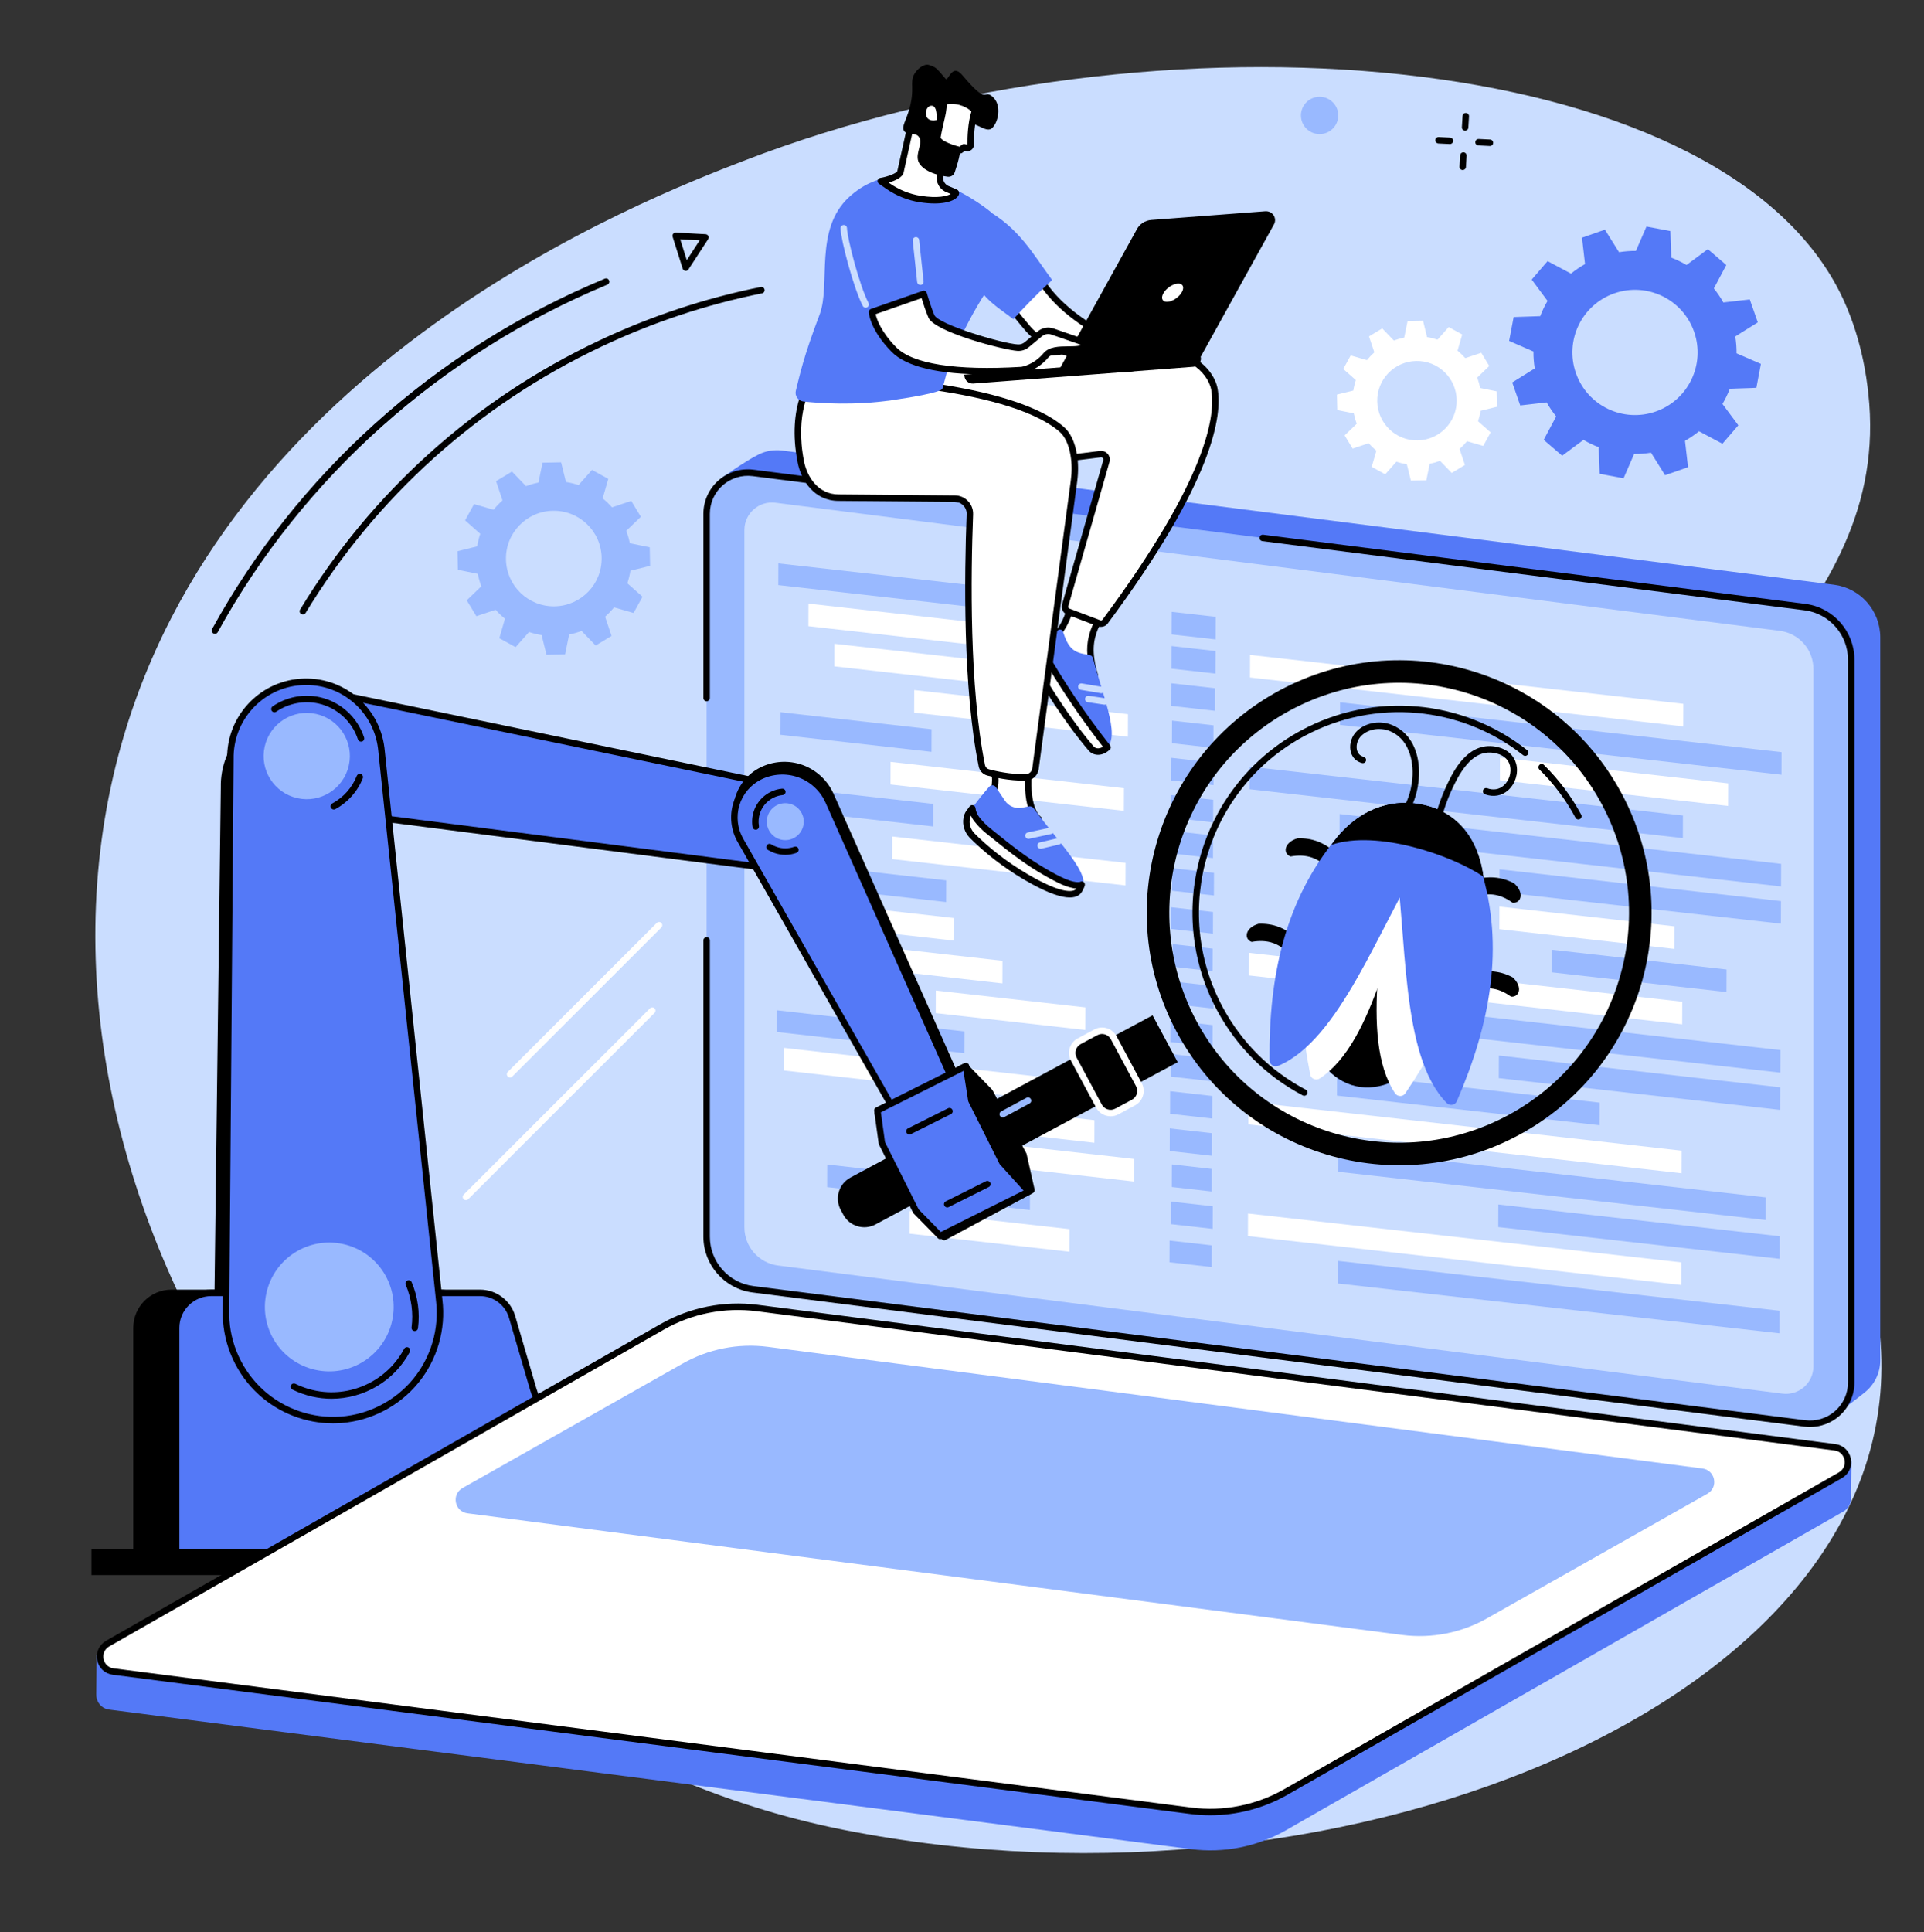 <svg overflow="hidden" xml:space="preserve" xmlns:xlink="http://www.w3.org/1999/xlink" xmlns="http://www.w3.org/2000/svg" height="1485" width="1479"><rect width="100%" height="100%" fill="#333333" stroke="none"/><g transform="translate(-4116 -1201)"><path transform="matrix(1 0 0 1 3935.59 999.034)" fill="#CADDFF" d="M751.941 325.622C675.84 355.015 351.131 480.412 271.35 782.787 180.376 1127.57 452.457 1533.5 828.564 1608.3 1218.7 1685.88 1659.39 1503.51 1624.78 1220.94 1608.99 1092.02 1433.37 1053.02 1441.49 901.181 1449.42 753.012 1636.12 680.384 1616.56 504.055 1615.33 492.981 1611.39 459.801 1594.73 426.625 1500.12 238.244 1071.66 202.156 751.941 325.622"></path><path transform="matrix(1 0 0 1 3935.59 999.034)" fill="#99B9FF" d="M605.354 594.532C625.66 594.119 642.464 610.224 642.884 630.503 643.304 650.785 627.184 667.563 606.878 667.977 586.575 668.391 569.774 652.282 569.351 632.003 568.932 611.724 585.052 594.943 605.354 594.532ZM532.089 625.625 532.383 639.89 547.672 643.01C548.332 646.3 549.251 649.497 550.428 652.567L539.201 663.357 546.598 675.564 561.4 670.627C563.595 673.116 565.996 675.409 568.574 677.502L564.244 692.48 576.76 699.354 587.092 687.704C590.209 688.758 593.441 689.545 596.76 690.064L600.508 705.198 614.788 704.905 617.908 689.636C621.202 688.978 624.398 688.054 627.468 686.885L638.276 698.104 650.495 690.713 645.549 675.928C648.038 673.739 650.339 671.341 652.432 668.769L667.425 673.099 674.308 660.592 662.644 650.275C663.691 647.16 664.481 643.935 665.004 640.621L680.149 636.876 679.853 622.61 664.566 619.496C663.906 616.206 662.984 613.012 661.807 609.939L673.037 599.152 665.638 586.945 650.835 591.882C648.64 589.393 646.242 587.092 643.665 585.008L647.991 570.029 635.475 563.146 625.144 574.802C622.029 573.748 618.795 572.962 615.478 572.436L611.73 557.311 597.447 557.602 594.33 572.874C591.034 573.531 587.837 574.447 584.767 575.621L573.963 564.403 561.74 571.788 566.686 586.572C564.2 588.768 561.896 591.169 559.806 593.737L544.81 589.408 537.927 601.909 549.595 612.235C548.544 615.346 547.757 618.572 547.232 621.888L532.089 625.625"></path><path transform="matrix(1 0 0 1 3935.59 999.034)" fill="#FFFFFF" d="M1269.01 479.426C1285.88 479.082 1299.84 492.461 1300.18 509.315 1300.54 526.16 1287.14 540.099 1270.28 540.443 1253.4 540.792 1239.44 527.405 1239.1 510.559 1238.74 493.708 1252.14 479.766 1269.01 479.426ZM1208.13 505.261 1208.38 517.114 1221.08 519.703C1221.64 522.438 1222.39 525.089 1223.37 527.642L1214.04 536.609 1220.19 546.75 1232.49 542.644C1234.31 544.713 1236.3 546.627 1238.45 548.365L1234.85 560.804 1245.24 566.516 1253.83 556.839C1256.42 557.707 1259.12 558.365 1261.87 558.805L1264.98 571.368 1276.84 571.13 1279.43 558.444C1282.17 557.892 1284.83 557.129 1287.38 556.155L1296.36 565.471 1306.51 559.339 1302.4 547.056C1304.46 545.233 1306.38 543.24 1308.12 541.1L1320.58 544.696 1326.3 534.311 1316.6 525.737C1317.47 523.151 1318.13 520.466 1318.56 517.71L1331.15 514.604 1330.91 502.752 1318.2 500.166C1317.66 497.427 1316.89 494.777 1315.91 492.226L1325.24 483.268 1319.1 473.118 1306.8 477.222C1304.97 475.152 1302.98 473.247 1300.84 471.513L1304.43 459.07 1294.03 453.35 1285.45 463.027C1282.86 462.158 1280.17 461.501 1277.42 461.072L1274.31 448.501 1262.43 448.744 1259.85 461.43C1257.11 461.976 1254.46 462.739 1251.9 463.711L1242.93 454.395 1232.77 460.526 1236.88 472.81C1234.81 474.636 1232.9 476.626 1231.16 478.765L1218.7 475.17 1212.99 485.557 1222.68 494.128C1221.8 496.717 1221.15 499.4 1220.72 502.156L1208.13 505.261"></path><path transform="matrix(1 0 0 1 3935.59 999.034)" fill="#5479F7" d="M1421.35 427.423C1446.44 418.653 1473.9 431.876 1482.68 456.966 1491.45 482.056 1478.23 509.5 1453.14 518.27 1428.05 527.049 1400.59 513.818 1391.82 488.736 1383.04 463.646 1396.27 436.196 1421.35 427.423ZM1342.87 495.945 1349.04 513.591 1369.33 511.258C1371.49 515.088 1373.94 518.693 1376.65 522.033L1367.07 540.038 1381.24 552.233 1397.65 540.067C1401.39 542.268 1405.31 544.159 1409.36 545.714L1410.08 566.126 1428.45 569.598 1436.56 550.889C1440.86 550.936 1445.21 550.598 1449.54 549.9L1460.36 567.218 1478.02 561.045 1475.67 540.763C1479.5 538.608 1483.11 536.16 1486.45 533.451L1504.46 543.02 1516.66 528.857 1504.48 512.453C1506.68 508.707 1508.58 504.792 1510.14 500.735L1530.54 500.031 1534.02 481.66 1515.3 473.547C1515.35 469.247 1515.01 464.908 1514.32 460.57L1531.63 449.748 1525.46 432.102 1505.17 434.435C1503.01 430.605 1500.57 427.009 1497.86 423.669L1507.43 405.664 1493.26 393.469 1476.86 405.626C1473.11 403.425 1469.19 401.543 1465.13 399.982L1464.43 379.576 1446.06 376.095 1437.94 394.804C1433.64 394.766 1429.3 395.107 1424.96 395.802L1414.13 378.485 1396.5 384.648 1398.83 404.939C1395 407.097 1391.39 409.542 1388.04 412.254L1370.04 402.673 1357.84 416.845 1370.01 433.241C1367.81 436.986 1365.93 440.91 1364.37 444.967L1343.96 445.671 1340.48 464.034 1359.19 472.147C1359.15 476.455 1359.49 480.794 1360.19 485.132L1342.87 495.945"></path><path transform="matrix(1 0 0 1 3935.59 999.034)" fill="#FFFFFF" d="M538.591 1124.38C537.954 1124.38 537.317 1124.14 536.832 1123.65 535.864 1122.68 535.864 1121.11 536.832 1120.14L680.041 976.968C681.009 975.99 682.582 975.99 683.551 976.968 684.523 977.936 684.523 979.507 683.551 980.478L540.346 1123.65C539.862 1124.14 539.225 1124.38 538.591 1124.38"></path><path transform="matrix(1 0 0 1 3935.59 999.034)" fill="#FFFFFF" d="M572.495 1030.06C571.861 1030.06 571.224 1029.82 570.74 1029.33 569.768 1028.36 569.768 1026.79 570.74 1025.82L685.259 911.325C686.228 910.356 687.801 910.356 688.77 911.325 689.741 912.294 689.741 913.873 688.77 914.841L574.253 1029.33C573.766 1029.82 573.132 1030.06 572.495 1030.06"></path><path transform="matrix(1 0 0 1 3935.59 999.034)" d="M413.234 674.235C412.797 674.235 412.351 674.12 411.949 673.877 410.778 673.163 410.402 671.634 411.115 670.466 465.739 580.446 545.151 508.992 640.762 463.814 680.566 444.999 722.428 431.124 765.185 422.556 766.529 422.289 767.835 423.164 768.108 424.505 768.378 425.853 767.506 427.159 766.162 427.426 723.798 435.912 682.324 449.672 642.884 468.307 548.159 513.066 469.481 583.86 415.362 673.037 414.893 673.815 414.074 674.235 413.234 674.235"></path><path transform="matrix(1 0 0 1 3935.59 999.034)" d="M345.64 689.09C345.235 689.09 344.824 688.99 344.445 688.784 343.245 688.121 342.804 686.612 343.465 685.409 375.951 626.338 417.907 573.376 468.166 527.992 520.178 481.017 579.786 443.393 645.338 416.146 646.609 415.626 648.059 416.228 648.587 417.493 649.112 418.758 648.514 420.211 647.246 420.742 519.729 473.729 413.393 568.574 347.821 687.795 347.369 688.623 346.517 689.09 345.64 689.09"></path><path transform="matrix(1 0 0 1 3935.59 999.034)" d="M703.276 385.881 708.333 401.925 718.248 386.697ZM707.546 410.167C707.432 410.167 707.32 410.158 707.209 410.141 706.255 410.011 705.465 409.351 705.175 408.432L697.458 383.95C697.211 383.178 697.364 382.324 697.863 381.681 698.362 381.038 699.146 380.671 699.962 380.724L722.812 381.974C723.699 382.021 724.491 382.535 724.893 383.325 725.295 384.117 725.242 385.062 724.758 385.808L709.624 409.037C709.164 409.744 708.377 410.167 707.546 410.167"></path><path transform="matrix(1 0 0 1 3935.59 999.034)" fill="#99B9FF" d="M1180.52 291.926C1179.83 284.039 1185.67 277.097 1193.56 276.407 1201.46 275.729 1208.4 281.57 1209.08 289.457 1209.77 297.341 1203.93 304.286 1196.04 304.964 1188.14 305.651 1181.2 299.81 1180.52 291.926"></path><path transform="matrix(1 0 0 1 3935.59 999.034)" d="M1325.75 314.183C1325.71 314.183 1325.67 314.183 1325.63 314.183L1316.86 313.749C1315.48 313.681 1314.42 312.516 1314.49 311.151 1314.56 309.772 1315.74 308.712 1317.1 308.791L1325.87 309.214C1327.25 309.281 1328.3 310.447 1328.23 311.823 1328.18 313.153 1327.08 314.183 1325.75 314.183"></path><path transform="matrix(1 0 0 1 3935.59 999.034)" d="M1295.02 312.68C1294.98 312.68 1294.94 312.68 1294.9 312.669L1286.12 312.246C1284.75 312.178 1283.69 311.013 1283.76 309.642 1283.82 308.275 1284.99 307.195 1286.36 307.283L1295.14 307.714C1296.51 307.782 1297.57 308.938 1297.5 310.318 1297.44 311.638 1296.34 312.68 1295.02 312.68"></path><path transform="matrix(1 0 0 1 3935.59 999.034)" d="M1306.66 302.407C1306.61 302.407 1306.56 302.407 1306.5 302.395 1305.14 302.319 1304.1 301.139 1304.18 299.771L1304.71 291.121C1304.8 289.757 1305.96 288.712 1307.34 288.8 1308.71 288.879 1309.75 290.059 1309.66 291.424L1309.15 300.074C1309.06 301.392 1307.97 302.407 1306.66 302.407"></path><path transform="matrix(1 0 0 1 3935.59 999.034)" d="M1304.81 332.66C1304.77 332.66 1304.72 332.66 1304.66 332.66 1303.29 332.572 1302.25 331.395 1302.34 330.027L1302.86 321.377C1302.94 320.01 1304.1 318.976 1305.48 319.053 1306.86 319.141 1307.91 320.318 1307.82 321.686L1307.29 330.333C1307.21 331.645 1306.12 332.66 1304.81 332.66"></path><path transform="matrix(1 0 0 1 3935.59 999.034)" d="M511.155 1224.29C513.894 1246.59 507.392 1269.04 493.16 1286.44 478.927 1303.83 458.201 1314.63 435.797 1316.35 413.24 1318.08 390.968 1310.44 374.22 1295.23 357.474 1280.03 347.73 1258.59 347.28 1235.96L352.637 807.211C352.024 776.341 375.608 750.359 406.389 747.999 437.409 745.616 464.814 768.052 468.61 798.945L511.155 1224.29"></path><path transform="matrix(1 0 0 1 3935.59 999.034)" d="M410.918 750.306C409.48 750.306 408.036 750.359 406.577 750.471 377.137 752.734 354.533 777.633 355.12 807.158L349.764 1235.99C350.195 1257.76 359.72 1278.71 375.89 1293.39 392.063 1308.08 413.83 1315.55 435.609 1313.87 457.227 1312.22 477.5 1301.64 491.237 1284.86 504.971 1268.08 511.331 1246.11 508.69 1224.59 508.687 1224.57 508.687 1224.55 508.684 1224.53L466.135 799.192C462.681 771.058 438.847 750.306 410.918 750.306ZM429.586 1319.07C408.632 1319.07 388.144 1311.23 372.552 1297.08 355.373 1281.47 345.255 1259.22 344.794 1236.02L350.151 807.178C349.514 775.094 374.132 747.976 406.199 745.519 438.615 743.033 467.11 766.362 471.075 798.637L513.624 1224.01C516.424 1246.87 509.664 1270.19 495.082 1288.01 480.491 1305.83 458.953 1317.06 435.988 1318.83 433.854 1318.99 431.714 1319.07 429.586 1319.07"></path><path transform="matrix(1 0 0 1 3935.59 999.034)" d="M594.386 1295.88C578.445 1295.88 564.417 1285.37 559.941 1270.07L543.539 1214.05C540.349 1203.15 530.352 1195.66 518.992 1195.66L312.22 1195.66C297.376 1195.66 285.345 1207.69 285.345 1222.53L285.345 1407.6 638.399 1407.6 638.399 1322.75C638.399 1307.91 626.368 1295.88 611.524 1295.88L594.386 1295.88"></path><path transform="matrix(1 0 0 1 3935.59 999.034)" d="M287.828 1405.12 635.916 1405.12 635.916 1322.75C635.916 1309.3 624.973 1298.36 611.524 1298.36L594.386 1298.36C577.455 1298.36 562.31 1287.02 557.555 1270.77L541.156 1214.74C538.294 1204.97 529.18 1198.15 518.992 1198.15L312.22 1198.15C298.771 1198.15 287.828 1209.08 287.828 1222.53ZM638.399 1410.09 285.345 1410.09C283.971 1410.09 282.862 1408.98 282.862 1407.6L282.862 1222.53C282.862 1206.34 296.032 1193.17 312.22 1193.17L518.992 1193.17C531.373 1193.17 542.447 1201.47 545.923 1213.35L562.325 1269.38C566.463 1283.52 579.648 1293.39 594.386 1293.39L611.524 1293.39C627.715 1293.39 640.885 1306.56 640.885 1322.75L640.885 1407.6C640.885 1408.98 639.773 1410.09 638.399 1410.09"></path><path transform="matrix(1 0 0 1 3935.59 999.034)" fill="#5479F7" d="M624.876 1295.88C608.938 1295.88 594.908 1285.37 590.432 1270.07L574.03 1214.05C570.84 1203.15 560.842 1195.66 549.483 1195.66L342.71 1195.66C327.87 1195.66 315.836 1207.69 315.836 1222.53L315.836 1407.6 668.893 1407.6 668.893 1322.75C668.893 1307.91 656.858 1295.88 642.018 1295.88L624.876 1295.88"></path><path transform="matrix(1 0 0 1 3935.59 999.034)" d="M318.322 1405.12 666.407 1405.12 666.407 1322.75C666.407 1309.3 655.464 1298.36 642.018 1298.36L624.876 1298.36C607.946 1298.36 592.804 1287.02 588.049 1270.77L571.647 1214.74C568.785 1204.97 559.671 1198.15 549.483 1198.15L342.71 1198.15C329.261 1198.15 318.322 1209.08 318.322 1222.53ZM668.893 1410.09 315.836 1410.09C314.465 1410.09 313.353 1408.98 313.353 1407.6L313.353 1222.53C313.353 1206.34 326.523 1193.17 342.71 1193.17L549.483 1193.17C561.864 1193.17 572.938 1201.47 576.416 1213.35L592.815 1269.38C596.957 1283.52 610.139 1293.39 624.876 1293.39L642.018 1293.39C658.206 1293.39 671.376 1306.56 671.376 1322.75L671.376 1407.6C671.376 1408.98 670.263 1410.09 668.893 1410.09"></path><path transform="matrix(1 0 0 1 3935.59 999.034)" fill="#99B9FF" d="M655.514 1326.12C655.514 1334.18 648.974 1340.72 640.909 1340.72 632.843 1340.72 626.306 1334.18 626.306 1326.12 626.306 1318.05 632.843 1311.52 640.909 1311.52 648.974 1311.52 655.514 1318.05 655.514 1326.12"></path><path transform="matrix(1 0 0 1 3935.59 999.034)" d="M704.52 1412.55 250.707 1412.55 250.707 1392.32 704.52 1392.32 704.52 1412.55"></path><path transform="matrix(1 0 0 1 3935.59 999.034)" fill="#5479F7" d="M1592.5 1288.49 781.542 1175.71C761.181 1173.11 745.924 1155.79 745.924 1135.26L734.799 569.61C734.799 569.61 753.282 556.284 763.767 551.177 769.091 548.573 775.232 547.437 781.619 548.253L1590.17 651.367C1610.54 653.958 1625.78 671.294 1625.78 691.822L1625.78 1247.39C1625.78 1257.33 1621.25 1266.09 1614.21 1271.87 1607.74 1277.19 1592.5 1288.49 1592.5 1288.49"></path><path transform="matrix(1 0 0 1 3935.59 999.034)" fill="#99B9FF" d="M1567.75 1296.01 759.209 1192.9C738.844 1190.3 723.587 1172.97 723.587 1152.45L723.587 596.872C723.587 577.787 740.344 563.032 759.282 565.442L1567.83 668.552C1588.19 671.15 1603.44 688.473 1603.44 709.005L1603.44 1264.58C1603.44 1283.66 1586.68 1298.42 1567.75 1296.01"></path><path transform="matrix(1 0 0 1 3935.59 999.034)" fill="#CADDFF" d="M1550.57 1273.11 778.528 1174.65C763.723 1172.76 752.625 1160.16 752.625 1145.23L752.625 609.332C752.625 596.584 763.814 586.731 776.468 588.345L1548.5 686.797C1563.31 688.691 1574.4 701.285 1574.4 716.208L1574.4 1252.11C1574.4 1264.86 1563.21 1274.72 1550.57 1273.11"></path><path transform="matrix(1 0 0 1 3935.59 999.034)" d="M1571.75 1298.74C1570.32 1298.74 1568.88 1298.65 1567.44 1298.47L758.895 1195.36C737.35 1192.61 721.104 1174.16 721.104 1152.44L721.104 924.759C721.104 923.383 722.216 922.27 723.59 922.27 724.961 922.27 726.073 923.383 726.073 924.759L726.073 1152.44C726.073 1171.67 740.453 1188 759.526 1190.43L1568.07 1293.54C1576.38 1294.6 1584.77 1292.03 1591.06 1286.49 1597.35 1280.95 1600.96 1272.96 1600.96 1264.58L1600.96 709.002C1600.96 689.771 1586.58 673.445 1567.52 671.012L1150.8 617.87C1149.44 617.691 1148.48 616.45 1148.65 615.091 1148.82 613.732 1150.07 612.766 1151.42 612.942L1568.15 666.087C1589.68 668.834 1605.93 687.279 1605.93 709.002L1605.93 1264.58C1605.93 1274.39 1601.7 1283.74 1594.34 1290.22 1588.07 1295.74 1580.02 1298.74 1571.75 1298.74"></path><path transform="matrix(1 0 0 1 3935.59 999.034)" d="M723.587 740.928C722.213 740.928 721.104 739.822 721.104 738.448L721.104 596.875C721.104 587.059 725.328 577.711 732.692 571.224 740.056 564.737 749.869 561.732 759.599 562.976L949.996 587.259C951.361 587.429 952.324 588.674 952.145 590.03 951.977 591.395 950.733 592.357 949.368 592.187L758.968 567.904C750.652 566.845 742.27 569.416 735.974 574.958 729.681 580.499 726.07 588.489 726.07 596.875L726.07 738.448C726.07 739.822 724.961 740.928 723.587 740.928"></path><path transform="matrix(1 0 0 1 3935.59 999.034)" fill="#5479F7" d="M1096.04 1623.2 264.493 1515.96C257.983 1515.13 254.314 1509.68 254.399 1504.23 254.455 1500.47 254.76 1474 254.76 1474L694.446 1222.64C716.475 1210.06 744.976 1205.2 770.142 1208.43L1591.2 1314.34C1596.14 1314.97 1600.38 1318.18 1602.33 1322.77L1603.65 1325.85C1603.65 1325.85 1602.94 1347.93 1603.23 1353.09 1603.46 1357.12 1601.64 1361.28 1597.42 1363.7L1168.78 1608.78C1146.74 1621.36 1121.21 1626.43 1096.04 1623.2"></path><path transform="matrix(1 0 0 1 3935.59 999.034)" fill="#FFFFFF" d="M1096.04 1593.75 267.467 1486.71C256.466 1485.3 253.574 1470.71 263.202 1465.21L689.548 1221.71C711.579 1209.13 737.107 1204.07 762.273 1207.29L1590.85 1314.32C1601.85 1315.74 1604.74 1330.32 1595.11 1335.82L1168.77 1579.32C1146.74 1591.91 1121.2 1596.97 1096.04 1593.75"></path><path transform="matrix(1 0 0 1 3935.59 999.034)" d="M1096.37 1591.28C1120.84 1594.41 1146.11 1589.4 1167.54 1577.16L1593.89 1333.66C1598.07 1331.27 1598.9 1327.12 1598.29 1324.02 1597.67 1320.93 1595.32 1317.4 1590.54 1316.78L761.959 1209.75C737.488 1206.61 712.207 1211.62 690.783 1223.86L264.435 1467.37C260.255 1469.76 259.421 1473.91 260.035 1477.01 260.651 1480.1 263.008 1483.64 267.781 1484.25ZM1110.69 1597.16C1105.69 1597.16 1100.69 1596.84 1095.73 1596.21L267.147 1489.17C261.062 1488.39 256.357 1484 255.162 1477.98 253.968 1471.96 256.639 1466.1 261.972 1463.05L688.321 1219.55C710.675 1206.78 737.048 1201.55 762.59 1204.82L1591.17 1311.86C1597.25 1312.64 1601.97 1317.03 1603.16 1323.05 1604.35 1329.07 1601.68 1334.93 1596.35 1337.98L1170 1581.48C1151.99 1591.76 1131.37 1597.16 1110.69 1597.16"></path><path transform="matrix(1 0 0 1 3935.59 999.034)" fill="#99B9FF" d="M1258.28 1458.57 539.788 1365.09C529.855 1363.81 527.24 1350.64 535.937 1345.67L704.875 1250.16C724.773 1238.8 747.832 1234.22 770.556 1237.13L1489.05 1330.63C1498.98 1331.89 1501.59 1345.08 1492.89 1350.04L1323.96 1445.55C1304.06 1456.92 1281 1461.49 1258.28 1458.57"></path><path transform="matrix(1 0 0 1 3935.59 999.034)" fill="#FFFFFF" d="M1474.35 760.268 1141.29 722.686 1141.35 705.327 1474.41 742.909 1474.35 760.268"></path><path transform="matrix(1 0 0 1 3935.59 999.034)" fill="#99B9FF" d="M1549.83 797.419 1210.47 759.129 1210.54 741.765 1549.88 780.057 1549.83 797.419"></path><path transform="matrix(1 0 0 1 3935.59 999.034)" fill="#FFFFFF" d="M1508.8 821.411 1333.39 801.631 1333.46 784.272 1508.87 804.055 1508.8 821.411"></path><path transform="matrix(1 0 0 1 3935.59 999.034)" fill="#FFFFFF" d="M1473.51 989.237 1140.44 951.66 1140.51 934.305 1473.58 971.875 1473.51 989.237"></path><path transform="matrix(1 0 0 1 3935.59 999.034)" fill="#99B9FF" d="M1548.98 1026.39 1209.63 988.104 1209.69 970.748 1549.04 1009.03 1548.98 1026.39"></path><path transform="matrix(1 0 0 1 3935.59 999.034)" fill="#99B9FF" d="M1548.87 1055.01 1332.54 1030.61 1332.61 1013.25 1548.93 1037.66 1548.87 1055.01"></path><path transform="matrix(1 0 0 1 3935.59 999.034)" fill="#99B9FF" d="M1409.99 1066.79 1208.16 1044.02 1208.22 1026.65 1410.06 1049.43 1409.99 1066.79"></path><path transform="matrix(1 0 0 1 3935.59 999.034)" fill="#99B9FF" d="M1474.03 846.134 1140.97 808.558 1141.03 791.196 1474.09 828.77 1474.03 846.134"></path><path transform="matrix(1 0 0 1 3935.59 999.034)" fill="#99B9FF" d="M1549.51 883.285 1210.15 844.993 1210.22 827.634 1549.57 865.926 1549.51 883.285"></path><path transform="matrix(1 0 0 1 3935.59 999.034)" fill="#FFFFFF" d="M1467.45 931.293 1332.97 916.121 1333.03 898.762 1467.52 913.934 1467.45 931.293"></path><path transform="matrix(1 0 0 1 3935.59 999.034)" fill="#99B9FF" d="M1507.55 964.429 1373.07 949.259 1373.13 931.898 1507.62 947.076 1507.55 964.429"></path><path transform="matrix(1 0 0 1 3935.59 999.034)" fill="#99B9FF" d="M1549.4 911.903 1333.07 887.5 1333.13 870.144 1549.45 894.544 1549.4 911.903"></path><path transform="matrix(1 0 0 1 3935.59 999.034)" fill="#FFFFFF" d="M1473.09 1103.73 1140.02 1066.15 1140.08 1048.79 1473.15 1086.37 1473.09 1103.73"></path><path transform="matrix(1 0 0 1 3935.59 999.034)" fill="#99B9FF" d="M1537.65 1139.65 1209.21 1102.59 1209.27 1085.23 1537.71 1122.28 1537.65 1139.65"></path><path transform="matrix(1 0 0 1 3935.59 999.034)" fill="#99B9FF" d="M1548.46 1169.49 1332.13 1145.09 1332.2 1127.73 1548.52 1152.13 1548.46 1169.49"></path><path transform="matrix(1 0 0 1 3935.59 999.034)" fill="#FFFFFF" d="M1472.78 1189.59 1139.71 1152.01 1139.77 1134.66 1472.85 1172.23 1472.78 1189.59"></path><path transform="matrix(1 0 0 1 3935.59 999.034)" fill="#99B9FF" d="M1548.25 1226.74 1208.89 1188.45 1208.96 1171.09 1548.32 1209.38 1548.25 1226.74"></path><path transform="matrix(1 0 0 1 3935.59 999.034)" fill="#99B9FF" d="M1112.82 919.576 1080.38 915.916 1080.44 899.235 1112.88 902.895 1112.82 919.576"></path><path transform="matrix(1 0 0 1 3935.59 999.034)" fill="#99B9FF" d="M1114.77 719.701 1080.96 715.891 1081.01 698.526 1114.84 702.342 1114.77 719.701"></path><path transform="matrix(1 0 0 1 3935.59 999.034)" fill="#99B9FF" d="M1114.87 693.393 1081.05 689.577 1081.11 672.218 1114.93 676.037 1114.87 693.393"></path><path transform="matrix(1 0 0 1 3935.59 999.034)" fill="#99B9FF" d="M1114.41 748.298 1080.85 744.512 1080.91 727.147 1114.47 730.934 1114.41 748.298"></path><path transform="matrix(1 0 0 1 3935.59 999.034)" fill="#99B9FF" d="M1113.16 776.785 1081.32 773.192 1081.38 755.836 1113.23 759.429 1113.16 776.785"></path><path transform="matrix(1 0 0 1 3935.59 999.034)" fill="#99B9FF" d="M1113.23 805.429 1080.81 801.769 1080.87 784.413 1113.3 788.07 1113.23 805.429"></path><path transform="matrix(1 0 0 1 3935.59 999.034)" fill="#99B9FF" d="M1112.95 834.035 1080.54 830.375 1080.59 813.017 1113.02 816.671 1112.95 834.035"></path><path transform="matrix(1 0 0 1 3935.59 999.034)" fill="#99B9FF" d="M1113.56 890.218 1081.43 886.596 1081.5 869.231 1113.62 872.859 1113.56 890.218"></path><path transform="matrix(1 0 0 1 3935.59 999.034)" fill="#99B9FF" d="M1112.85 861.506 1082.14 858.042 1082.2 840.678 1112.91 844.141 1112.85 861.506"></path><path transform="matrix(1 0 0 1 3935.59 999.034)" fill="#99B9FF" d="M1112.5 1006.51 1080.05 1002.85 1080.11 986.172 1112.56 989.833 1112.5 1006.51"></path><path transform="matrix(1 0 0 1 3935.59 999.034)" fill="#99B9FF" d="M1113.24 977.156 1081.11 973.534 1081.17 956.178 1113.3 959.797 1113.24 977.156"></path><path transform="matrix(1 0 0 1 3935.59 999.034)" fill="#99B9FF" d="M1112.53 948.443 1081.82 944.98 1081.89 927.624 1112.6 931.088 1112.53 948.443"></path><path transform="matrix(1 0 0 1 3935.59 999.034)" fill="#99B9FF" d="M1111.88 1175.82 1079.44 1172.16 1079.5 1155.48 1111.94 1159.14 1111.88 1175.82"></path><path transform="matrix(1 0 0 1 3935.59 999.034)" fill="#99B9FF" d="M1112.22 1033.03 1080.37 1029.44 1080.44 1012.08 1112.29 1015.67 1112.22 1033.03"></path><path transform="matrix(1 0 0 1 3935.59 999.034)" fill="#99B9FF" d="M1112.29 1061.67 1079.87 1058.01 1079.93 1040.66 1112.36 1044.32 1112.29 1061.67"></path><path transform="matrix(1 0 0 1 3935.59 999.034)" fill="#99B9FF" d="M1112.01 1090.27 1079.6 1086.62 1079.66 1069.26 1112.08 1072.92 1112.01 1090.27"></path><path transform="matrix(1 0 0 1 3935.59 999.034)" fill="#99B9FF" d="M1112.62 1146.46 1080.49 1142.84 1080.56 1125.48 1112.68 1129.1 1112.62 1146.46"></path><path transform="matrix(1 0 0 1 3935.59 999.034)" fill="#99B9FF" d="M1111.91 1117.75 1081.2 1114.28 1081.26 1096.92 1111.97 1100.39 1111.91 1117.75"></path><path transform="matrix(1 0 0 1 3935.59 999.034)" fill="#99B9FF" d="M939.007 669.753 778.684 651.663 778.745 634.988 939.068 653.075 939.007 669.753"></path><path transform="matrix(1 0 0 1 3935.59 999.034)" fill="#FFFFFF" d="M970.821 702.313 801.822 683.243 801.889 665.884 970.889 684.954 970.821 702.313"></path><path transform="matrix(1 0 0 1 3935.59 999.034)" fill="#FFFFFF" d="M1018.59 736.338 821.705 714.124 821.763 696.759 1018.67 718.979 1018.59 736.338"></path><path transform="matrix(1 0 0 1 3935.59 999.034)" fill="#FFFFFF" d="M1047.44 768.226 883.124 749.69 883.191 732.325 1047.5 750.861 1047.44 768.226"></path><path transform="matrix(1 0 0 1 3935.59 999.034)" fill="#99B9FF" d="M907.703 895.281 777.844 880.629 777.906 863.957 907.762 878.609 907.703 895.281"></path><path transform="matrix(1 0 0 1 3935.59 999.034)" fill="#FFFFFF" d="M913.368 924.894 818.406 914.181 818.464 896.822 913.43 907.539 913.368 924.894"></path><path transform="matrix(1 0 0 1 3935.59 999.034)" fill="#FFFFFF" d="M950.968 957.777 860.056 947.519 860.123 930.154 951.029 940.413 950.968 957.777"></path><path transform="matrix(1 0 0 1 3935.59 999.034)" fill="#FFFFFF" d="M1014.75 993.604 899.708 980.619 899.775 963.263 1014.82 976.246 1014.75 993.604"></path><path transform="matrix(1 0 0 1 3935.59 999.034)" fill="#99B9FF" d="M896.455 779.82 780.339 766.723 780.407 749.367 896.514 762.464 896.455 779.82"></path><path transform="matrix(1 0 0 1 3935.59 999.034)" fill="#FFFFFF" d="M1044.35 825.145 864.94 804.904 865.002 787.536 1044.42 807.78 1044.35 825.145"></path><path transform="matrix(1 0 0 1 3935.59 999.034)" fill="#99B9FF" d="M897.694 837.182 781.586 824.085 781.645 806.721 897.756 819.826 897.694 837.182"></path><path transform="matrix(1 0 0 1 3935.59 999.034)" fill="#FFFFFF" d="M1045.6 882.501 866.179 862.266 866.246 844.902 1045.65 865.143 1045.6 882.501"></path><path transform="matrix(1 0 0 1 3935.59 999.034)" fill="#99B9FF" d="M921.792 1011.41 777.424 995.122 777.483 978.441 921.851 994.732 921.792 1011.41"></path><path transform="matrix(1 0 0 1 3935.59 999.034)" fill="#FFFFFF" d="M1018.89 1051.33 783.142 1024.74 783.201 1007.38 1018.96 1033.98 1018.89 1051.33"></path><path transform="matrix(1 0 0 1 3935.59 999.034)" fill="#FFFFFF" d="M1021.69 1080.29 886.341 1065.02 886.408 1047.65 1021.75 1062.93 1021.69 1080.29"></path><path transform="matrix(1 0 0 1 3935.59 999.034)" fill="#99B9FF" d="M972.113 1131.96 816.219 1114.37 816.278 1097.01 972.18 1114.6 972.113 1131.96"></path><path transform="matrix(1 0 0 1 3935.59 999.034)" fill="#FFFFFF" d="M1052.06 1110.08 922.244 1095.44 922.311 1078.08 1052.12 1092.72 1052.06 1110.08"></path><path transform="matrix(1 0 0 1 3935.59 999.034)" fill="#FFFFFF" d="M1002.48 1164.02 879.654 1150.16 879.713 1132.8 1002.54 1146.66 1002.48 1164.02"></path><path transform="matrix(1 0 0 1 3935.59 999.034)" fill="#5479F7" d="M790.319 808.194C809.351 812.145 822.186 828.233 819.495 844.787 816.782 861.5 799.236 872.733 779.776 870.229L414.353 823.161C385.978 819.509 365.056 797.005 367.152 772.405 368.258 759.443 375.717 747.758 387.648 740.312 399.577 732.865 414.846 730.347 429.607 733.414L790.319 808.194"></path><path transform="matrix(1 0 0 1 3935.59 999.034)" d="M417.22 734.623C407.05 734.623 397.164 737.297 388.963 742.416 377.713 749.44 370.668 760.45 369.629 772.614 367.63 796.066 387.413 817.188 414.67 820.704L780.092 867.767C798.314 870.118 814.537 859.845 817.047 844.388 819.518 829.137 807.554 814.311 789.814 810.627L429.102 735.841C425.154 735.023 421.165 734.623 417.22 734.623ZM785.253 873.071C783.345 873.071 781.413 872.941 779.458 872.695L414.036 825.626C384.132 821.778 362.452 798.305 364.677 772.194 365.851 758.451 373.741 746.068 386.33 738.201 398.787 730.423 414.74 727.793 430.112 730.978L790.821 805.767C811.176 809.982 824.851 827.302 821.951 845.186 819.283 861.603 803.7 873.071 785.253 873.071"></path><path transform="matrix(1 0 0 1 3935.59 999.034)" fill="#5479F7" d="M518.012 1201.16C520.75 1223.46 514.249 1245.92 500.016 1263.31 485.783 1280.7 465.058 1291.51 442.654 1293.23 420.097 1294.96 397.825 1287.31 381.076 1272.11 364.328 1256.9 354.586 1235.46 354.134 1212.83L357.518 785.335C356.905 754.468 380.489 728.483 411.268 726.126 442.29 723.743 469.696 746.188 473.491 777.069L518.012 1201.16"></path><path transform="matrix(1 0 0 1 3935.59 999.034)" d="M415.8 728.439C414.361 728.439 412.914 728.492 411.458 728.603 382.018 730.858 359.415 755.76 360.002 785.291L356.62 1212.86C357.052 1234.63 366.576 1255.58 382.746 1270.27 398.919 1284.95 420.678 1292.42 442.463 1290.75 464.081 1289.09 484.36 1278.51 498.094 1261.74 511.827 1244.95 518.188 1222.99 515.546 1201.47 515.543 1201.45 515.543 1201.44 515.54 1201.42L471.019 777.333C467.562 749.194 443.725 728.439 415.8 728.439ZM436.443 1295.95C415.488 1295.95 395.001 1288.1 379.409 1273.95 362.229 1258.35 352.112 1236.09 351.651 1212.89L355.032 785.32C354.395 753.23 379.013 726.108 411.08 723.652 443.493 721.18 471.991 744.497 475.956 776.77L520.48 1200.88C523.281 1223.74 516.524 1247.06 501.939 1264.89 487.348 1282.71 465.809 1293.94 442.845 1295.7 440.711 1295.86 438.571 1295.95 436.443 1295.95"></path><path transform="matrix(1 0 0 1 3935.59 999.034)" fill="#99B9FF" d="M444.312 1158.17C470.987 1164.12 487.785 1190.58 481.83 1217.26 475.874 1243.94 449.422 1260.75 422.747 1254.8 396.069 1248.84 379.271 1222.39 385.227 1195.7 391.182 1169.02 417.634 1152.22 444.312 1158.17"></path><path transform="matrix(1 0 0 1 3935.59 999.034)" fill="#99B9FF" d="M423.437 750.702C441.306 754.694 452.557 772.411 448.568 790.281 444.579 808.156 426.859 819.412 408.993 815.423 391.123 811.432 379.873 793.715 383.862 775.845 387.851 757.97 405.568 746.713 423.437 750.702"></path><path transform="matrix(1 0 0 1 3935.59 999.034)" d="M435.322 1277.03C430.432 1277.03 425.495 1276.5 420.581 1275.41 415.254 1274.21 410.094 1272.4 405.245 1270 404.012 1269.4 403.507 1267.91 404.115 1266.67 404.719 1265.44 406.213 1264.94 407.44 1265.55 411.937 1267.76 416.721 1269.45 421.664 1270.55 449.237 1276.7 477.77 1263.61 491.049 1238.71 491.695 1237.5 493.201 1237.04 494.413 1237.68 495.622 1238.33 496.08 1239.83 495.434 1241.04 483.473 1263.47 460.042 1277.03 435.322 1277.03"></path><path transform="matrix(1 0 0 1 3935.59 999.034)" d="M499.235 1225.05C499.13 1225.05 499.018 1225.04 498.907 1225.03 497.548 1224.85 496.591 1223.6 496.77 1222.24 498.24 1211.14 496.691 1199.78 492.291 1189.43 491.757 1188.17 492.347 1186.71 493.609 1186.17 494.868 1185.63 496.33 1186.22 496.867 1187.48 501.61 1198.66 503.28 1210.91 501.695 1222.9 501.531 1224.14 500.462 1225.05 499.235 1225.05"></path><path transform="matrix(1 0 0 1 3935.59 999.034)" d="M437.015 824.161C436.132 824.161 435.275 823.689 434.826 822.852 434.174 821.643 434.626 820.14 435.832 819.489 444.415 814.86 451.107 807.346 454.67 798.329 455.175 797.049 456.619 796.427 457.893 796.929 459.17 797.434 459.795 798.878 459.29 800.155 455.299 810.26 447.805 818.676 438.192 823.862 437.817 824.065 437.411 824.161 437.015 824.161"></path><path transform="matrix(1 0 0 1 3935.59 999.034)" d="M457.937 772.021C456.892 772.021 455.918 771.352 455.577 770.301 451.069 756.438 439.44 745.851 425.227 742.678 414.053 740.183 402.23 742.475 392.788 748.959 391.655 749.743 390.111 749.449 389.333 748.322 388.555 747.186 388.843 745.645 389.973 744.864 400.551 737.6 413.798 735.037 426.311 737.832 442.228 741.377 455.252 753.235 460.3 768.768 460.726 770.066 460.01 771.472 458.706 771.894 458.451 771.977 458.193 772.021 457.937 772.021"></path><path transform="matrix(1 0 0 1 3935.59 999.034)" d="M855.163 1057.73 922.303 1021.69 941.194 1041.08 967.155 1089.46 973.308 1116.72 906.171 1152.77 855.163 1057.73"></path><path transform="matrix(1 0 0 1 3935.59 999.034)" d="M858.53 1058.75 907.183 1149.4 970.469 1115.42 964.801 1090.33 939.165 1042.56 921.83 1024.76ZM906.171 1155.25C905.93 1155.25 905.689 1155.22 905.449 1155.14 904.818 1154.95 904.292 1154.52 903.975 1153.94L852.979 1058.9C852.331 1057.69 852.783 1056.19 853.992 1055.53L921.132 1019.49C922.109 1018.97 923.309 1019.15 924.084 1019.95L942.966 1039.34C943.131 1039.51 943.266 1039.7 943.38 1039.9L969.342 1088.28C969.448 1088.48 969.53 1088.7 969.574 1088.91L975.729 1116.18C975.976 1117.26 975.465 1118.38 974.482 1118.91L907.342 1154.95C906.981 1155.15 906.576 1155.25 906.171 1155.25"></path><path transform="matrix(1 0 0 1 3935.59 999.034)" d="M1411.63 819.92C1457.77 905.91 1425.49 1013.04 1339.52 1059.19 1253.55 1105.34 1146.45 1073.05 1100.3 987.059 1054.16 901.078 1086.45 793.95 1172.42 747.802 1258.38 701.644 1365.48 733.931 1411.63 819.92ZM1164.22 732.528C1069.82 783.201 1034.36 900.835 1085.04 995.266 1135.71 1089.69 1253.32 1125.15 1347.72 1074.46 1442.12 1023.78 1477.57 906.147 1426.9 811.728 1376.23 717.297 1258.62 681.837 1164.22 732.528"></path><path transform="matrix(1 0 0 1 3935.59 999.034)" d="M853.452 1143.04C844.532 1147.83 833.425 1144.48 828.641 1135.56L826.656 1131.86C821.869 1122.94 825.212 1111.83 834.132 1107.04L1066.41 982.339 1085.73 1018.34 853.452 1143.04"></path><path transform="matrix(1 0 0 1 3935.59 999.034)" fill="#99B9FF" d="M951.247 1060.8C950.36 1060.8 949.503 1060.33 949.054 1059.5 948.408 1058.28 948.857 1056.78 950.067 1056.13L969.492 1045.7C970.71 1045.05 972.213 1045.5 972.858 1046.71 973.51 1047.92 973.052 1049.43 971.843 1050.08L952.421 1060.51C952.045 1060.71 951.646 1060.8 951.247 1060.8"></path><path transform="matrix(1 0 0 1 3935.59 999.034)" d="M1025.22 1052.08 1005.87 1016.01C1003.21 1011.07 1005.07 1004.9 1010.02 1002.25L1022.78 995.392C1027.73 992.741 1033.89 994.596 1036.54 999.539L1055.9 1035.61C1058.55 1040.55 1056.69 1046.71 1051.75 1049.37L1038.97 1056.23C1034.03 1058.88 1027.88 1057.02 1025.22 1052.08"></path><path transform="matrix(1 0 0 1 3935.59 999.034)" fill="#FFFFFF" d="M1027.41 1050.9C1028.38 1052.71 1029.99 1054.03 1031.96 1054.62 1033.93 1055.21 1036 1055 1037.8 1054.03L1050.58 1047.18C1054.3 1045.18 1055.71 1040.51 1053.7 1036.78L1034.35 1000.72C1033.39 998.908 1031.77 997.587 1029.8 996.992 1027.84 996.408 1025.77 996.61 1023.95 997.587L1011.19 1004.44C1007.45 1006.44 1006.05 1011.1 1008.05 1014.84ZM1034.19 1059.92C1032.96 1059.92 1031.73 1059.74 1030.52 1059.38 1027.29 1058.4 1024.63 1056.23 1023.03 1053.25L1003.67 1017.18C1000.38 1011.05 1002.7 1003.36 1008.84 1000.06L1021.61 993.205C1024.59 991.606 1028 991.268 1031.23 992.237 1034.47 993.214 1037.13 995.392 1038.73 998.368L1058.08 1034.44C1061.38 1040.57 1059.07 1048.26 1052.92 1051.56L1040.15 1058.41C1038.29 1059.41 1036.25 1059.92 1034.19 1059.92"></path><path transform="matrix(1 0 0 1 3935.59 999.034)" d="M1393.68 831.79C1392.81 831.79 1391.94 831.318 1391.5 830.487 1384.11 816.735 1374.78 804.261 1363.76 793.424 1362.78 792.464 1362.77 790.897 1363.73 789.919 1364.69 788.933 1366.27 788.924 1367.24 789.884 1378.62 801.064 1388.25 813.941 1395.88 828.13 1396.53 829.339 1396.06 830.854 1394.86 831.497 1394.49 831.702 1394.09 831.79 1393.68 831.79"></path><path transform="matrix(1 0 0 1 3935.59 999.034)" d="M1183.01 1044.15C1182.62 1044.15 1182.22 1044.07 1181.85 1043.87 1153.78 1029.11 1131 1006.48 1115.94 978.418 1074.51 901.234 1103.6 804.71 1180.78 763.271 1236.52 733.347 1304.64 739.326 1354.33 778.499 1355.41 779.347 1355.59 780.908 1354.74 781.983 1353.9 783.063 1352.34 783.245 1351.26 782.391 1303.12 744.45 1237.12 738.662 1183.13 767.653 1108.36 807.789 1080.18 901.29 1120.32 976.081 1134.91 1003.26 1156.98 1025.17 1184.17 1039.48 1185.39 1040.11 1185.85 1041.61 1185.21 1042.83 1184.76 1043.68 1183.91 1044.15 1183.01 1044.15"></path><path transform="matrix(1 0 0 1 3935.59 999.034)" d="M751.116 842.909C746.344 834.523 745.228 824.543 748.028 815.309 750.829 806.075 757.301 798.396 765.927 794.076 775.426 789.318 786.447 788.657 796.442 792.232 806.442 795.819 814.543 803.333 818.858 813.034L925.804 1053.34 883.05 1074.76 751.116 842.909"></path><path transform="matrix(1 0 0 1 3935.59 999.034)" d="M753.274 841.676 884.048 1071.48 922.573 1052.19 816.586 814.047C812.568 805.006 804.918 797.915 795.608 794.578 786.297 791.243 775.883 791.866 767.04 796.298 759.059 800.295 752.995 807.487 750.406 816.031 747.814 824.575 748.862 833.921 753.274 841.676ZM883.056 1077.24C882.184 1077.24 881.351 1076.78 880.893 1075.98L748.959 844.133C743.872 835.201 742.666 824.426 745.651 814.587 748.636 804.745 755.619 796.456 764.815 791.857 774.868 786.823 786.697 786.11 797.284 789.896 807.862 793.691 816.556 801.754 821.127 812.027L928.082 1052.33C928.613 1053.54 928.111 1054.96 926.923 1055.56L884.169 1076.98C883.808 1077.15 883.432 1077.24 883.056 1077.24"></path><path transform="matrix(1 0 0 1 3935.59 999.034)" fill="#5479F7" d="M749.514 847.725C744.741 839.339 743.626 829.36 746.426 820.126 749.226 810.891 755.701 803.219 764.328 798.898 773.817 794.143 784.848 793.474 794.842 797.058 804.842 800.636 812.934 808.15 817.255 817.857L924.205 1058.16 881.448 1079.57 749.514 847.725"></path><path transform="matrix(1 0 0 1 3935.59 999.034)" d="M751.674 846.501 882.44 1076.3 920.973 1057 814.986 818.863C810.968 809.823 803.316 802.732 794.008 799.394 784.689 796.06 774.284 796.691 765.44 801.114 757.459 805.112 751.395 812.303 748.803 820.848 746.212 829.392 747.259 838.738 751.674 846.501ZM881.448 1082.06C880.585 1082.06 879.742 1081.61 879.293 1080.81L747.356 848.958C742.27 840.017 741.063 829.248 744.048 819.404 747.033 809.562 754.016 801.282 763.215 796.673 773.259 791.64 785.094 790.926 795.684 794.721 806.263 798.508 814.957 806.571 819.524 816.841L926.474 1057.15C927.014 1058.36 926.503 1059.79 925.317 1060.38L882.56 1081.8C882.208 1081.98 881.823 1082.06 881.448 1082.06"></path><path transform="matrix(1 0 0 1 3935.59 999.034)" fill="#5479F7" d="M854.834 1055.44 922.963 1021.31 927.111 1047.74 950.924 1095.31 971.256 1117.75 903.118 1151.88 884.574 1133 858.307 1080.52 854.834 1055.44"></path><path transform="matrix(1 0 0 1 3935.59 999.034)" d="M886.62 1131.53 903.629 1148.85 967.214 1117 949.083 1096.98C948.934 1096.82 948.805 1096.63 948.708 1096.43L924.889 1048.86C924.774 1048.63 924.692 1048.38 924.654 1048.13L921.041 1025.05 857.538 1056.86 860.711 1079.78ZM903.127 1154.37C902.472 1154.37 901.827 1154.11 901.354 1153.63L882.801 1134.73C882.622 1134.55 882.472 1134.34 882.352 1134.11L856.082 1081.63C855.961 1081.39 855.879 1081.13 855.841 1080.86L852.378 1055.77C852.228 1054.72 852.774 1053.69 853.722 1053.21L921.851 1019.08C922.567 1018.73 923.4 1018.74 924.105 1019.1 924.812 1019.46 925.302 1020.14 925.42 1020.93L929.503 1046.98 952.99 1093.9 973.099 1116.08C973.616 1116.66 973.842 1117.45 973.698 1118.21 973.548 1118.98 973.061 1119.63 972.368 1119.98L904.24 1154.11C903.887 1154.28 903.503 1154.37 903.127 1154.37"></path><path transform="matrix(1 0 0 1 3935.59 999.034)" fill="#99B9FF" d="M779.564 846.959C772.126 844.479 768.099 836.439 770.571 828.993 773.051 821.555 781.09 817.525 788.528 819.999 795.975 822.477 800.005 830.519 797.525 837.966 795.05 845.412 787.011 849.439 779.564 846.959"></path><path transform="matrix(1 0 0 1 3935.59 999.034)" fill="#5479F7" d="M939.374 1112.08 908.566 1127.51 939.374 1112.08"></path><path transform="matrix(1 0 0 1 3935.59 999.034)" d="M908.566 1129.99C907.659 1129.99 906.778 1129.49 906.344 1128.63 905.728 1127.39 906.224 1125.91 907.456 1125.29L938.264 1109.86C939.494 1109.24 940.982 1109.74 941.599 1110.96 942.215 1112.19 941.719 1113.69 940.486 1114.3L909.678 1129.73C909.317 1129.91 908.942 1129.99 908.566 1129.99"></path><path transform="matrix(1 0 0 1 3935.59 999.034)" fill="#5479F7" d="M910.289 1056 879.481 1071.43 910.289 1056"></path><path transform="matrix(1 0 0 1 3935.59 999.034)" d="M879.481 1073.91C878.571 1073.91 877.691 1073.41 877.256 1072.55 876.64 1071.32 877.136 1069.83 878.369 1069.21L909.176 1053.78C910.409 1053.17 911.894 1053.66 912.511 1054.89 913.127 1056.12 912.631 1057.61 911.407 1058.22L880.594 1073.65C880.233 1073.83 879.857 1073.91 879.481 1073.91"></path><path transform="matrix(1 0 0 1 3935.59 999.034)" d="M784.067 858.991C781.355 858.991 778.648 858.544 776.004 857.667 774.116 857.042 772.305 856.193 770.624 855.157 769.458 854.435 769.097 852.903 769.819 851.738 770.541 850.567 772.065 850.206 773.239 850.928 774.592 851.767 776.048 852.445 777.574 852.956 781.986 854.42 786.62 854.368 790.97 852.797 792.271 852.339 793.691 853 794.158 854.294 794.616 855.586 793.947 857.012 792.655 857.47 789.852 858.486 786.958 858.991 784.067 858.991"></path><path transform="matrix(1 0 0 1 3935.59 999.034)" d="M761.342 839.709C760.148 839.709 759.097 838.843 758.895 837.625 758.225 833.578 758.563 829.354 759.863 825.432 763.033 815.902 771.539 809.095 781.542 808.103 782.901 807.977 784.125 808.969 784.26 810.337 784.396 811.696 783.398 812.914 782.03 813.049 773.981 813.853 767.131 819.33 764.583 827.003 763.529 830.164 763.259 833.554 763.799 836.815 764.025 838.168 763.109 839.445 761.756 839.671 761.612 839.692 761.477 839.709 761.342 839.709"></path><path transform="matrix(1 0 0 1 3935.59 999.034)" fill="#FFFFFF" d="M1021.97 720.766C1017.09 704.693 1017.92 694.549 1022.34 683.98L1029.78 669.174 1007.41 660.204 1000.55 677.05C998.339 682.483 995.145 687.449 991.124 691.717L987.429 695.632 1021.97 720.766"></path><path transform="matrix(1 0 0 1 3935.59 999.034)" d="M991.168 695.286 1017.76 714.635C1015.02 702.559 1015.77 693.258 1020.05 683.023 1020.07 682.973 1020.1 682.92 1020.12 682.867L1026.35 670.475 1008.78 663.427 1002.85 677.989C1000.52 683.724 997.179 688.914 992.935 693.416ZM1021.97 723.255C1021.45 723.255 1020.94 723.097 1020.51 722.774L985.97 697.646C985.392 697.226 985.022 696.572 984.954 695.864 984.887 695.151 985.128 694.446 985.624 693.927L989.322 690.011C993.146 685.955 996.143 681.282 998.248 676.119L1005.11 659.265C1005.62 657.994 1007.06 657.387 1008.33 657.897L1030.71 666.876C1031.35 667.132 1031.86 667.651 1032.11 668.297 1032.35 668.951 1032.31 669.67 1032 670.296L1024.6 685.016C1020.82 694.085 1019.34 703.531 1024.34 720.047 1024.65 721.069 1024.28 722.172 1023.41 722.797 1022.98 723.097 1022.47 723.255 1021.97 723.255"></path><path transform="matrix(1 0 0 1 3935.59 999.034)" fill="#5479F7" d="M997.549 687.411C996.992 685.67 994.702 685.242 993.446 686.571 989.906 690.334 983.707 696.639 979.005 699.894 974.622 702.92 973.255 708.767 975.735 713.449 982.762 726.681 1000.53 755.393 1019.25 777.304 1020.53 778.807 1023.72 780.806 1028.3 778.745 1043.7 771.827 1029.06 740.523 1020.71 707.934 1020.39 706.657 1019.35 705.671 1018.05 705.43L1013.41 704.576C1004.8 702.862 1001.19 698.82 997.549 687.411"></path><path transform="matrix(1 0 0 1 3935.59 999.034)" fill="#FFFFFF" d="M980.056 699.172C980.056 699.172 979.351 699.654 979.005 699.894 974.622 702.92 973.255 708.767 975.735 713.449 982.762 726.681 1000.53 755.393 1019.25 777.304 1020.53 778.807 1023.72 780.806 1028.3 778.745 1029.71 778.114 1031.83 776.385 1031.83 776.385L1030.57 774.786C1012.63 751.944 996.399 727.817 982.01 702.592L980.056 699.172"></path><path transform="matrix(1 0 0 1 3935.59 999.034)" d="M979.304 702.862C976.877 705.304 976.254 709.12 977.93 712.284 985.166 725.915 1002.64 754.049 1021.14 775.687 1021.5 776.115 1023.53 778.176 1027.28 776.476 1027.56 776.356 1027.92 776.148 1028.29 775.907 1010.46 753.153 994.168 728.906 979.853 703.824ZM1024.51 782.106C1021.33 782.106 1018.81 780.618 1017.36 778.918 998.6 756.969 980.883 728.439 973.542 714.614 970.455 708.791 972.195 701.576 977.593 697.848L978.667 697.12C979.237 696.73 979.95 696.595 980.619 696.754 981.297 696.909 981.875 697.338 982.222 697.939L984.168 701.359C998.45 726.387 1014.72 750.576 1032.53 773.253L1033.78 774.853C1034.62 775.922 1034.45 777.463 1033.4 778.317 1033.16 778.513 1030.98 780.272 1029.33 781.014 1027.61 781.789 1025.98 782.106 1024.51 782.106"></path><path transform="matrix(1 0 0 1 3935.59 999.034)" fill="#CADDFF" d="M1027.09 734.782C1026.95 734.782 1026.82 734.773 1026.68 734.75L1011.25 732.167C1009.89 731.932 1008.98 730.655 1009.21 729.302 1009.44 727.952 1010.73 727.033 1012.07 727.259L1027.5 729.851C1028.85 730.077 1029.77 731.354 1029.54 732.707 1029.33 733.925 1028.28 734.782 1027.09 734.782"></path><path transform="matrix(1 0 0 1 3935.59 999.034)" fill="#CADDFF" d="M1029.59 743.573C1029.47 743.573 1029.35 743.564 1029.22 743.543L1016.62 741.671C1015.26 741.477 1014.33 740.206 1014.53 738.853 1014.73 737.494 1016 736.561 1017.35 736.757L1029.95 738.627C1031.31 738.832 1032.25 740.095 1032.05 741.454 1031.86 742.686 1030.81 743.573 1029.59 743.573"></path><path transform="matrix(1 0 0 1 3935.59 999.034)" fill="#FFFFFF" d="M895.909 487.392C895.909 487.392 1051.19 453.338 1098.52 480.295 1105.65 484.36 1112.42 492.866 1113.91 500.938 1118.46 525.505 1104.77 579.052 1029.97 679.688 1028.9 681.115 1027.03 681.664 1025.37 681.036L1001.64 672.03C999.713 671.302 998.653 669.221 999.231 667.237L1030.91 556.328C1031.73 553.443 1029.34 550.651 1026.37 551.018L878.386 569.205 895.909 487.392"></path><path transform="matrix(1 0 0 1 3935.59 999.034)" d="M1026.88 548.506C1028.83 548.506 1030.67 549.345 1031.95 550.842 1033.41 552.55 1033.91 554.854 1033.29 557.018L1001.61 667.924C1001.41 668.661 1001.79 669.439 1002.51 669.712L1026.24 678.714C1026.86 678.949 1027.56 678.74 1027.96 678.215 1108.93 569.296 1115.03 520.68 1111.46 501.396 1110.17 494.354 1104.19 486.394 1097.29 482.464 1053.82 457.705 914.363 486.045 897.996 489.485L881.539 566.316 1026.06 548.556C1026.34 548.52 1026.61 548.506 1026.88 548.506ZM1026.75 683.774C1025.99 683.774 1025.23 683.645 1024.48 683.363L1000.74 674.361C997.64 673.178 995.914 669.756 996.833 666.559L1028.52 555.65C1028.75 554.854 1028.35 554.285 1028.18 554.074 1027.99 553.865 1027.5 553.381 1026.66 553.487L878.686 571.667C877.878 571.764 877.092 571.477 876.549 570.881 876.006 570.294 875.786 569.469 875.953 568.691L893.476 486.875C893.687 485.921 894.421 485.179 895.375 484.967 901.753 483.567 1052.14 451.022 1099.75 478.146 1107.95 482.813 1114.78 492.009 1116.35 500.495 1120.06 520.577 1114.04 570.749 1031.95 681.174 1030.71 682.847 1028.76 683.774 1026.75 683.774"></path><path transform="matrix(1 0 0 1 3935.59 999.034)" fill="#FFFFFF" d="M941.763 779.82 944.807 794.278C948.872 815.324 933.492 826.093 933.492 826.093L978.967 831.632C978.967 831.632 969.04 825.588 971.062 796.359L973.663 771.9 941.763 779.82"></path><path transform="matrix(1 0 0 1 3935.59 999.034)" d="M939.118 824.273 973.152 828.415C970.287 823.275 967.381 813.633 968.582 796.186L970.821 775.17 944.686 781.654 947.234 793.768C950.181 808.99 943.756 819.166 939.118 824.273ZM978.967 834.109C978.87 834.109 978.77 834.109 978.667 834.094L933.198 828.558C932.177 828.438 931.334 827.693 931.088 826.695 930.838 825.694 931.229 824.649 932.071 824.056 932.635 823.657 946.063 813.882 942.365 794.751L939.33 780.33C939.06 779.024 939.864 777.733 941.164 777.41L973.067 769.488C973.851 769.3 974.684 769.496 975.292 770.031 975.908 770.562 976.216 771.36 976.134 772.165L973.534 796.623C971.684 823.387 980.223 829.48 980.311 829.533 981.259 830.179 981.673 831.406 981.274 832.48 980.907 833.463 979.988 834.109 978.967 834.109"></path><path transform="matrix(1 0 0 1 3935.59 999.034)" fill="#5479F7" d="M940.818 806.638C937.067 810.95 930.275 819.06 925.062 826.897 921.783 831.819 923.747 837.49 927.254 842.21 934.416 851.835 944.237 859.237 955.779 866.857 965.87 873.514 977.141 880.523 990.704 886.731 994.385 888.413 1002.69 890.72 1008.24 887.955 1025.01 879.593 997.053 853.399 975.066 823.228 974.203 822.051 972.738 821.464 971.303 821.749L966.154 822.779C961.009 823.8 955.755 821.637 952.84 817.278L945.919 806.938C944.739 805.18 942.215 805.03 940.818 806.638"></path><path transform="matrix(1 0 0 1 3935.59 999.034)" fill="#FFFFFF" d="M927.765 823.252C927.765 823.252 925.317 826.513 925.062 826.897 924.243 828.13 923.761 829.571 923.491 831.036 922.634 835.779 924.278 840.631 927.607 844.112 928.405 844.951 929.503 846.029 930.771 847.238 943.967 859.792 958.799 870.494 974.781 879.226 982.888 883.658 1000.89 892.766 1008.24 887.955 1010.51 886.467 1011.9 881.944 1011.9 881.944 1011.9 881.944 1007.6 884.53 994.664 878.099 972.811 867.233 958.009 855.046 939.97 840.466 936.415 837.596 933.973 834.966 931.44 831.84 929.45 829.377 928.17 826.401 927.765 823.252"></path><path transform="matrix(1 0 0 1 3935.59 999.034)" d="M926.773 828.887C926.397 829.615 926.121 830.487 925.939 831.479 925.241 835.312 926.532 839.401 929.403 842.398 930.187 843.217 931.243 844.262 932.485 845.442 945.332 857.667 959.964 868.298 975.97 877.045 997.813 888.976 1004.86 887.189 1006.88 885.874 1007.17 885.68 1007.49 885.325 1007.79 884.897 1004.68 884.673 1000.09 883.567 993.56 880.321 972.166 869.689 957.325 857.69 940.143 843.804L938.405 842.398C935.085 839.715 932.508 837.109 929.509 833.404 928.39 832.022 927.472 830.496 926.773 828.887ZM1002.78 891.765C995.985 891.774 986.216 888.31 973.595 881.412 957.199 872.454 942.215 861.559 929.059 849.034 927.75 847.793 926.632 846.689 925.804 845.832 921.845 841.685 920.072 835.987 921.049 830.593 921.402 828.632 922.056 826.926 922.995 825.521 923.257 825.124 925.029 822.756 925.775 821.763 926.383 820.953 927.413 820.592 928.396 820.848 929.374 821.112 930.096 821.931 930.231 822.938 930.577 825.62 931.657 828.159 933.38 830.278 936.136 833.689 938.496 836.087 941.531 838.535L943.266 839.941C960.219 853.646 974.863 865.48 995.776 875.874 1006.79 881.351 1010.72 879.757 1010.76 879.742 1011.64 879.208 1012.69 879.314 1013.5 879.954 1014.31 880.585 1014.58 881.688 1014.27 882.675 1014 883.576 1012.47 888.152 1009.6 890.03 1007.83 891.187 1005.55 891.765 1002.78 891.765"></path><path transform="matrix(1 0 0 1 3935.59 999.034)" fill="#CADDFF" d="M970.965 846.718C969.815 846.718 968.784 845.923 968.538 844.764 968.244 843.419 969.101 842.098 970.437 841.811L987.405 838.145C988.75 837.851 990.065 838.708 990.358 840.047 990.643 841.391 989.794 842.715 988.45 843L971.491 846.666C971.309 846.704 971.138 846.718 970.965 846.718"></path><path transform="matrix(1 0 0 1 3935.59 999.034)" fill="#CADDFF" d="M980.349 854.338C979.222 854.338 978.201 853.563 977.93 852.422 977.613 851.083 978.441 849.748 979.78 849.431L993.537 846.184C994.881 845.87 996.211 846.704 996.528 848.033 996.842 849.372 996.017 850.707 994.679 851.024L980.921 854.271C980.725 854.315 980.537 854.338 980.349 854.338"></path><path transform="matrix(1 0 0 1 3935.59 999.034)" fill="#FFFFFF" d="M996.375 531.787C951.135 493.098 805.549 491.883 805.549 491.883 805.549 491.883 787.366 513.565 796.042 557.182 798.907 571.567 809.072 584.471 825.145 584.471L914.469 585.222C921.011 585.281 926.209 590.734 925.954 597.274 924.296 640.448 922.816 729.713 935.159 790.536 935.652 793.004 937.516 794.962 939.949 795.626 945.649 797.172 956.835 799.673 968.949 799.503 972.735 799.453 975.891 796.603 976.401 792.869L1006.01 571.67C1006.92 564.999 1006.92 558.227 1005.82 551.593 1004.63 544.505 1002.01 536.603 996.375 531.787"></path><path transform="matrix(1 0 0 1 3935.59 999.034)" d="M806.782 494.381C803.68 498.845 791.123 519.735 798.479 556.695 800.8 568.362 809.18 581.982 825.148 581.982L914.489 582.739C918.334 582.774 921.903 584.315 924.554 587.095 927.213 589.88 928.587 593.52 928.44 597.365 926.653 643.7 925.476 730.338 937.595 790.034 937.909 791.587 939.06 792.805 940.595 793.222 946.089 794.713 957.135 797.184 968.914 797.014 971.435 796.99 973.592 795.056 973.933 792.532L1003.56 571.336C1004.46 564.614 1004.4 558.11 1003.37 552.007 1001.96 543.621 998.988 537.281 994.761 533.677 952.926 497.891 821.112 494.627 806.782 494.381ZM967.813 801.992C955.805 802.001 944.854 799.521 939.289 798.021 935.931 797.099 933.418 794.425 932.728 791.032 920.506 730.814 921.692 643.726 923.474 597.177 923.574 594.688 922.681 592.328 920.958 590.529 919.244 588.73 916.937 587.726 914.448 587.708L825.124 586.951C806.175 586.951 796.292 571.174 793.603 557.666 784.798 513.386 802.867 491.202 803.642 490.283 804.123 489.72 804.783 489.447 805.564 489.397 811.546 489.447 952.585 491.067 997.992 529.902 1003.19 534.34 1006.64 541.499 1008.27 551.183 1009.38 557.778 1009.45 564.784 1008.48 571.993L978.858 793.198C978.195 798.141 973.95 801.924 968.981 801.983 968.591 801.992 968.197 801.992 967.813 801.992"></path><path transform="matrix(1 0 0 1 3935.59 999.034)" fill="#FFFFFF" d="M965.582 389.685 977.555 412.665C989.184 433.581 1007.88 447.447 1028.58 459.44L1036.97 464.31C1042.35 467.424 1048.61 468.665 1054.77 467.844L1055.72 467.717C1065.12 466.464 1074.67 468.704 1082.54 474.028L1061.68 482.021C1048.96 486.899 1034.8 486.696 1022.33 481.208 1010.38 475.956 983.457 469.525 970.76 454.738 944.152 423.754 945.185 416.868 945.185 416.868L965.582 389.685"></path><path transform="matrix(1 0 0 1 3935.59 999.034)" d="M947.771 417.57C948.32 419.8 951.725 428.767 972.641 453.124 981.911 463.902 999.613 470.224 1012.54 474.844 1016.76 476.356 1020.42 477.665 1023.32 478.936 1035.17 484.152 1048.48 484.424 1060.79 479.705L1076.8 473.564C1070.39 470.427 1063.19 469.226 1056.04 470.189L1055.1 470.306C1048.42 471.204 1041.55 469.831 1035.72 466.455L1027.33 461.597C1008.78 450.846 988.104 436.766 975.377 413.871L965.192 394.337ZM1042.87 488.029C1035.51 488.029 1028.2 486.511 1021.33 483.491 1018.57 482.276 1015 481.002 1010.87 479.529 997.417 474.718 978.99 468.137 968.872 456.364 943.489 426.81 942.447 418.383 942.732 416.498 942.796 416.096 942.952 415.712 943.198 415.383L963.583 388.197C964.103 387.513 964.919 387.137 965.779 387.211 966.63 387.284 967.39 387.786 967.784 388.538L979.759 411.52C991.864 433.296 1011.86 446.883 1029.82 457.297L1038.21 462.155C1043.09 464.982 1048.85 466.135 1054.44 465.384L1055.38 465.258C1065.4 463.919 1075.55 466.308 1083.94 471.973 1084.7 472.493 1085.11 473.391 1085.01 474.316 1084.9 475.229 1084.29 476.015 1083.43 476.347L1062.57 484.342C1056.16 486.805 1049.5 488.02 1042.87 488.029"></path><path transform="matrix(1 0 0 1 3935.59 999.034)" fill="#5479F7" d="M904.897 500.636C904.897 500.636 906.423 503.741 866.035 509.567 836.918 513.771 810.492 511.916 797.994 510.548 793.923 510.107 791.179 506.192 792.171 502.221 795.455 489.115 797.845 476.951 810.454 443.684 819.207 420.587 805.916 378.473 833.093 353.441 878.973 311.213 942.271 365.097 942.271 365.097L962.166 394.329C939.365 421.068 921.443 451.615 909.247 484.568L904.897 500.636"></path><path transform="matrix(1 0 0 1 3935.59 999.034)" fill="#CADDFF" d="M887.899 420.969C886.652 420.969 885.569 420.023 885.434 418.75L882.023 386.935C881.879 385.579 882.865 384.349 884.233 384.202 885.586 384.076 886.816 385.048 886.969 386.412L890.379 418.227C890.52 419.583 889.537 420.813 888.169 420.96 888.081 420.969 887.99 420.969 887.899 420.969"></path><path transform="matrix(1 0 0 1 3935.59 999.034)" fill="#CADDFF" d="M845.832 438.456C844.937 438.456 844.074 437.975 843.631 437.127 836.58 423.678 826.739 386.354 826.513 377.451 826.483 376.086 827.563 374.942 828.94 374.912 830.361 374.839 831.45 375.957 831.479 377.331 831.667 384.804 840.977 421.353 848.025 434.823 848.664 436.029 848.198 437.535 846.98 438.169 846.613 438.362 846.222 438.456 845.832 438.456"></path><path transform="matrix(1 0 0 1 3935.59 999.034)" d="M1102.99 476.934 995.163 485.149 1054.41 378.056C1056.61 374.026 1060.79 371.367 1065.47 371.006L1152.97 364.343C1158.54 363.914 1162.35 369.611 1159.75 374.405L1102.99 476.934"></path><path transform="matrix(1 0 0 1 3935.59 999.034)" fill="#FFFFFF" d="M1088.98 426.393C1086.87 430.258 1081.95 433.631 1078 433.927 1074.04 434.233 1072.55 431.35 1074.66 427.485 1076.77 423.616 1081.69 420.244 1085.65 419.947 1089.6 419.642 1091.08 422.533 1088.98 426.393"></path><path transform="matrix(1 0 0 1 3935.59 999.034)" d="M1097.73 483.887 928.59 496.776C925.097 497.043 922.044 494.419 921.786 490.926L921.501 489.972 1103.3 476.118 1103.58 477.075C1103.85 480.568 1101.22 483.62 1097.73 483.887"></path><path transform="matrix(1 0 0 1 3935.59 999.034)" fill="#FFFFFF" d="M1011.42 464.38 989.407 456.763C986.14 455.633 982.509 456.282 979.838 458.489L969.63 466.942C967.672 468.554 965.189 469.346 962.662 469.176 951.646 468.457 900.321 454.421 896.388 445.105 893.086 437.262 890.494 427.875 890.494 427.875L850.69 441.794C850.69 441.794 851.336 454.092 867.514 470.591 881.295 484.645 916.82 489.37 965.688 486.415 965.688 486.415 975.905 485.258 984.467 475.044 989.932 468.51 1003.26 471.874 1011.17 469.933 1013.97 469.25 1014.15 465.322 1011.42 464.38"></path><path transform="matrix(1 0 0 1 3935.59 999.034)" d="M853.478 443.443C854.35 447.28 857.579 456.916 869.293 468.853 881.941 481.762 915.226 486.978 965.538 483.94 965.503 483.94 974.802 482.707 982.565 473.444 986.853 468.319 994.602 468.249 1001.44 468.184 1004.86 468.158 1008.09 468.131 1010.58 467.527 1010.68 467.497 1010.87 467.444 1010.89 467.133 1010.91 466.831 1010.71 466.758 1010.61 466.722L988.594 459.108C986.158 458.272 983.413 458.762 981.423 460.403L971.209 468.853C968.764 470.879 965.679 471.877 962.497 471.662 951.916 470.958 898.795 457.201 894.107 446.064 891.788 440.581 889.845 434.45 888.839 431.089ZM939.095 489.752C901.695 489.752 877.101 483.92 865.741 472.331 849.096 455.354 848.233 442.463 848.21 441.92 848.151 440.813 848.826 439.807 849.871 439.443L889.672 425.524C890.318 425.301 891.04 425.357 891.645 425.677 892.261 425.996 892.707 426.551 892.886 427.209 892.921 427.309 895.469 436.543 898.68 444.139 901.703 451.298 950.043 465.859 962.826 466.705 964.751 466.822 966.589 466.232 968.042 465.02L978.259 456.578C981.576 453.84 986.158 453.012 990.214 454.412L1012.24 462.035C1014.51 462.819 1015.96 464.967 1015.85 467.365 1015.74 469.772 1014.1 471.768 1011.76 472.349 1008.71 473.089 1005.2 473.124 1001.49 473.159 995.439 473.203 989.19 473.268 986.372 476.637 977.27 487.495 966.419 488.833 965.975 488.886 956.38 489.467 947.422 489.752 939.095 489.752"></path><path transform="matrix(1 0 0 1 3935.59 999.034)" fill="#5479F7" d="M936.779 362.177C963.962 376.744 974.966 398.103 989.207 417.191 979.172 426.252 967.199 438.55 959.43 447.297 952.118 441.659 942.852 435.964 936.127 427.872L936.779 362.177"></path><path transform="matrix(1 0 0 1 3935.59 999.034)" fill="#FFFFFF" d="M902.969 309.243 902.907 339.021C903.095 342.907 905.637 346.285 909.317 347.539L914.991 349.978C916.45 350.6 911.205 358.543 887.879 354.971 878.915 353.591 870.388 350.122 862.941 344.947L857.479 341.149C861.256 340.594 871.618 337.826 872.566 334.125L881.169 295.363 902.969 309.243"></path><path transform="matrix(1 0 0 1 3935.59 999.034)" d="M863.499 342.302 864.362 342.904C871.533 347.885 879.798 351.214 888.257 352.508 901.633 354.56 908.449 352.664 911.281 351.079L908.425 349.852C903.796 348.237 900.664 344.034 900.43 339.129L900.482 310.605 882.824 299.36 874.996 334.665C873.995 338.548 868.104 340.97 863.499 342.302ZM898.815 358.355C895.525 358.355 891.768 358.073 887.506 357.422 878.295 356.01 869.317 352.399 861.524 346.981L856.061 343.177C855.228 342.593 854.828 341.563 855.06 340.571 855.292 339.579 856.114 338.83 857.121 338.683 862.574 337.885 869.645 335.073 870.165 333.497L878.744 294.817C878.918 294.027 879.475 293.376 880.218 293.064 880.969 292.753 881.826 292.833 882.501 293.261L904.301 307.142C905.02 307.6 905.458 308.398 905.452 309.243L905.399 339.015C905.534 341.786 907.389 344.248 910.125 345.182 910.183 345.202 910.245 345.232 910.304 345.249L915.977 347.691C917.354 348.284 918.006 349.772 917.571 351.31 916.638 354.551 910.891 358.355 898.815 358.355"></path><path transform="matrix(1 0 0 1 3935.59 999.034)" d="M942.655 275.682C936.201 270.827 940.017 283.343 920.037 259.577 912.079 250.108 909.367 264.972 907.301 262.524 899.652 253.475 899.922 253.774 894.483 251.904 890.876 250.677 885.105 254.992 882.865 259.589 879.898 265.661 883.535 270.167 879.731 284.632 877.062 294.802 873 299.358 875.51 302.765 878.04 306.211 883.52 303.364 886.576 306.93 890.529 311.527 883.931 319.308 886.335 325.953 887.846 330.139 894.104 335.792 908.865 337.791 911.26 338.111 913.562 336.681 914.319 334.386 915.305 331.436 916.52 327.712 917.392 324.054 921.525 306.643 918.663 300.168 922.887 297.761 929.347 294.054 937.709 304.215 942.488 300.816 947.457 297.291 951.49 282.325 942.655 275.682"></path><path transform="matrix(1 0 0 1 3935.59 999.034)" fill="#FFFFFF" d="M905.995 279.968 905.522 284.831C905.296 287.121 904.912 289.39 904.372 291.632 903.365 295.838 901.68 303.071 901.052 307.197 900.118 313.25 918.634 317.427 918.634 317.427L921.428 315.158 923.606 315.598C924.029 315.689 924.472 315.689 924.886 315.551 925.907 315.208 926.538 314.271 926.529 313.27 926.5 307.787 926.838 295.738 930.016 286.836 930.016 286.836 920.97 276.733 905.995 279.968"></path><path transform="matrix(1 0 0 1 3935.59 999.034)" d="M908.287 282.081 907.994 285.075C907.753 287.476 907.348 289.877 906.79 292.219 905.83 296.208 904.131 303.502 903.509 307.576 903.25 309.199 909.584 312.645 918.017 314.723L919.866 313.226C920.445 312.763 921.196 312.578 921.924 312.724L924.102 313.168C924.014 307.33 924.39 296.384 927.16 287.535 924.751 285.409 918.094 280.643 908.287 282.081ZM918.634 319.91C918.452 319.91 918.264 319.889 918.085 319.851 913.215 318.747 897.406 314.565 898.592 306.819 899.247 302.566 900.981 295.113 901.959 291.06 902.464 288.943 902.831 286.766 903.048 284.591L903.523 279.73C903.626 278.656 904.416 277.769 905.469 277.543 921.663 274.039 931.46 284.729 931.866 285.181 932.473 285.862 932.661 286.815 932.353 287.673 929.259 296.343 928.986 308.451 929.018 313.256 929.024 315.372 927.68 317.242 925.666 317.911 924.877 318.178 923.99 318.216 923.113 318.04L922.083 317.832 920.195 319.358C919.746 319.713 919.197 319.91 918.634 319.91"></path><path transform="matrix(1 0 0 1 3935.59 999.034)" fill="#FFFFFF" d="M900.342 294.28C900.342 294.28 901.507 282.589 896.08 283.226 890.647 283.851 889.696 296.757 900.342 294.28"></path><path transform="matrix(1 0 0 1 3935.59 999.034)" d="M1314.36 877.876C1324.25 875.31 1334.25 875.536 1344.4 880.955 1352.52 888.29 1349.61 896.397 1343.19 895.807 1333.03 888.439 1323.14 887.75 1313.44 891.733L1314.36 877.876"></path><path transform="matrix(1 0 0 1 3935.59 999.034)" d="M1313.13 950.034C1323.02 947.475 1333.02 947.707 1343.18 953.119 1351.3 960.457 1348.37 968.564 1341.96 967.968 1331.81 960.604 1321.91 959.908 1312.21 963.897L1313.13 950.034"></path><path transform="matrix(1 0 0 1 3935.59 999.034)" d="M1206.23 856.457C1198.39 849.888 1189.28 845.803 1177.78 846.313 1167.29 849.454 1166.44 858.028 1172.48 860.253 1184.83 857.966 1194.06 861.597 1201.1 869.358L1206.23 856.457"></path><path transform="matrix(1 0 0 1 3935.59 999.034)" d="M1176.29 922.129C1168.47 915.555 1159.34 911.469 1147.84 911.985 1137.36 915.12 1136.51 923.694 1142.55 925.916 1154.89 923.632 1164.12 927.263 1171.16 935.033L1176.29 922.129"></path><path transform="matrix(1 0 0 1 3935.59 999.034)" fill="#5479F7" d="M1316.8 932.781C1301.93 998.591 1259.78 1045.14 1222.66 1036.76 1185.56 1028.37 1167.53 968.224 1182.4 902.408 1197.27 836.592 1237.71 812.286 1274.83 820.677 1311.94 829.066 1331.67 866.968 1316.8 932.781"></path><path transform="matrix(1 0 0 1 3935.59 999.034)" d="M1316.8 932.781C1301.93 998.591 1259.78 1045.14 1222.66 1036.76 1185.56 1028.37 1167.53 968.224 1182.4 902.408 1197.27 836.592 1237.71 812.286 1274.83 820.677 1311.94 829.066 1331.67 866.968 1316.8 932.781"></path><path transform="matrix(1 0 0 1 3935.59 999.034)" fill="#FFFFFF" d="M1207.3 849.533C1229.95 841.362 1252.83 839.968 1276.03 847.537 1251.18 913.148 1237.76 1002.59 1194.97 1030.83 1192.13 1032.71 1188.27 1031.21 1187.6 1027.87 1175.14 964.848 1176.45 904.413 1207.3 849.533"></path><path transform="matrix(1 0 0 1 3935.59 999.034)" fill="#FFFFFF" d="M1312.23 870.444C1294.58 854.077 1274.07 843.857 1249.75 841.761 1246.99 911.862 1224.38 999.44 1252.73 1042.15 1254.62 1044.99 1258.75 1045.12 1260.66 1042.3 1296.77 989.161 1319.19 933.028 1312.23 870.444"></path><path transform="matrix(1 0 0 1 3935.59 999.034)" fill="#5479F7" d="M1208.56 845.224C1232.32 841.365 1255.07 844.215 1276.47 855.929 1239.95 915.831 1210.28 1001.27 1163.02 1021.14 1159.87 1022.46 1156.36 1020.28 1156.32 1016.87 1155.69 952.62 1168.11 893.464 1208.56 845.224"></path><path transform="matrix(1 0 0 1 3935.59 999.034)" fill="#5479F7" d="M1318.79 869.88C1298.39 857.097 1276.32 850.895 1252.05 853.381 1262.45 922.766 1256.63 1013.02 1292.47 1049.68 1294.85 1052.12 1298.95 1051.47 1300.3 1048.35 1325.82 989.378 1337.34 930.043 1318.79 869.88"></path><path transform="matrix(1 0 0 1 3935.59 999.034)" d="M1320.68 875.727C1316.34 844.743 1299.41 826.237 1274.83 820.689 1249.71 815.001 1223.09 824.317 1203.88 851.315 1238.85 839.454 1296.34 859.19 1320.68 875.727"></path><path transform="matrix(1 0 0 1 3935.59 999.034)" d="M1263.53 822.527C1263.17 822.527 1262.81 822.447 1262.48 822.292 1261.24 821.708 1260.7 820.228 1261.29 818.987 1266.12 808.734 1268.63 792.447 1263.35 779.185 1260.35 771.613 1255.28 766.394 1248.31 763.667 1240.44 760.594 1230.83 762.666 1225.96 768.504 1223.58 771.357 1222.64 775.663 1223.68 778.951 1224.45 781.39 1226.13 782.969 1228.68 783.656 1230.01 784.017 1230.79 785.376 1230.44 786.706 1230.08 788.032 1228.71 788.813 1227.4 788.455 1223.22 787.331 1220.21 784.492 1218.94 780.453 1217.39 775.552 1218.68 769.473 1222.15 765.314 1228.42 757.791 1240.19 755.164 1250.12 759.041 1258.31 762.244 1264.48 768.566 1267.97 777.342 1273.8 791.995 1271.07 809.882 1265.79 821.106 1265.35 822.004 1264.46 822.527 1263.53 822.527"></path><path transform="matrix(1 0 0 1 3935.59 999.034)" d="M1284.11 840.695C1283.93 840.695 1283.74 840.681 1283.55 840.631 1282.22 840.323 1281.38 838.993 1281.69 837.655 1284.75 824.308 1288.81 812.814 1294.49 801.487 1298.32 793.864 1309.95 770.647 1332.09 776.262 1339.45 778.129 1344.39 782.784 1346.02 789.359 1347.74 796.368 1345.25 804.372 1339.8 809.268 1334.94 813.651 1328.43 814.816 1321.97 812.477 1320.68 812.004 1320.02 810.583 1320.48 809.292 1320.95 808.003 1322.38 807.343 1323.66 807.804 1328.41 809.524 1332.96 808.74 1336.48 805.573 1340.54 801.919 1342.47 795.74 1341.19 790.548 1340.37 787.216 1337.9 782.866 1330.87 781.073 1318.42 777.915 1308.26 785.109 1298.94 803.721 1293.36 814.825 1289.54 825.632 1286.53 838.761 1286.27 839.918 1285.24 840.695 1284.11 840.695"></path></g></svg>